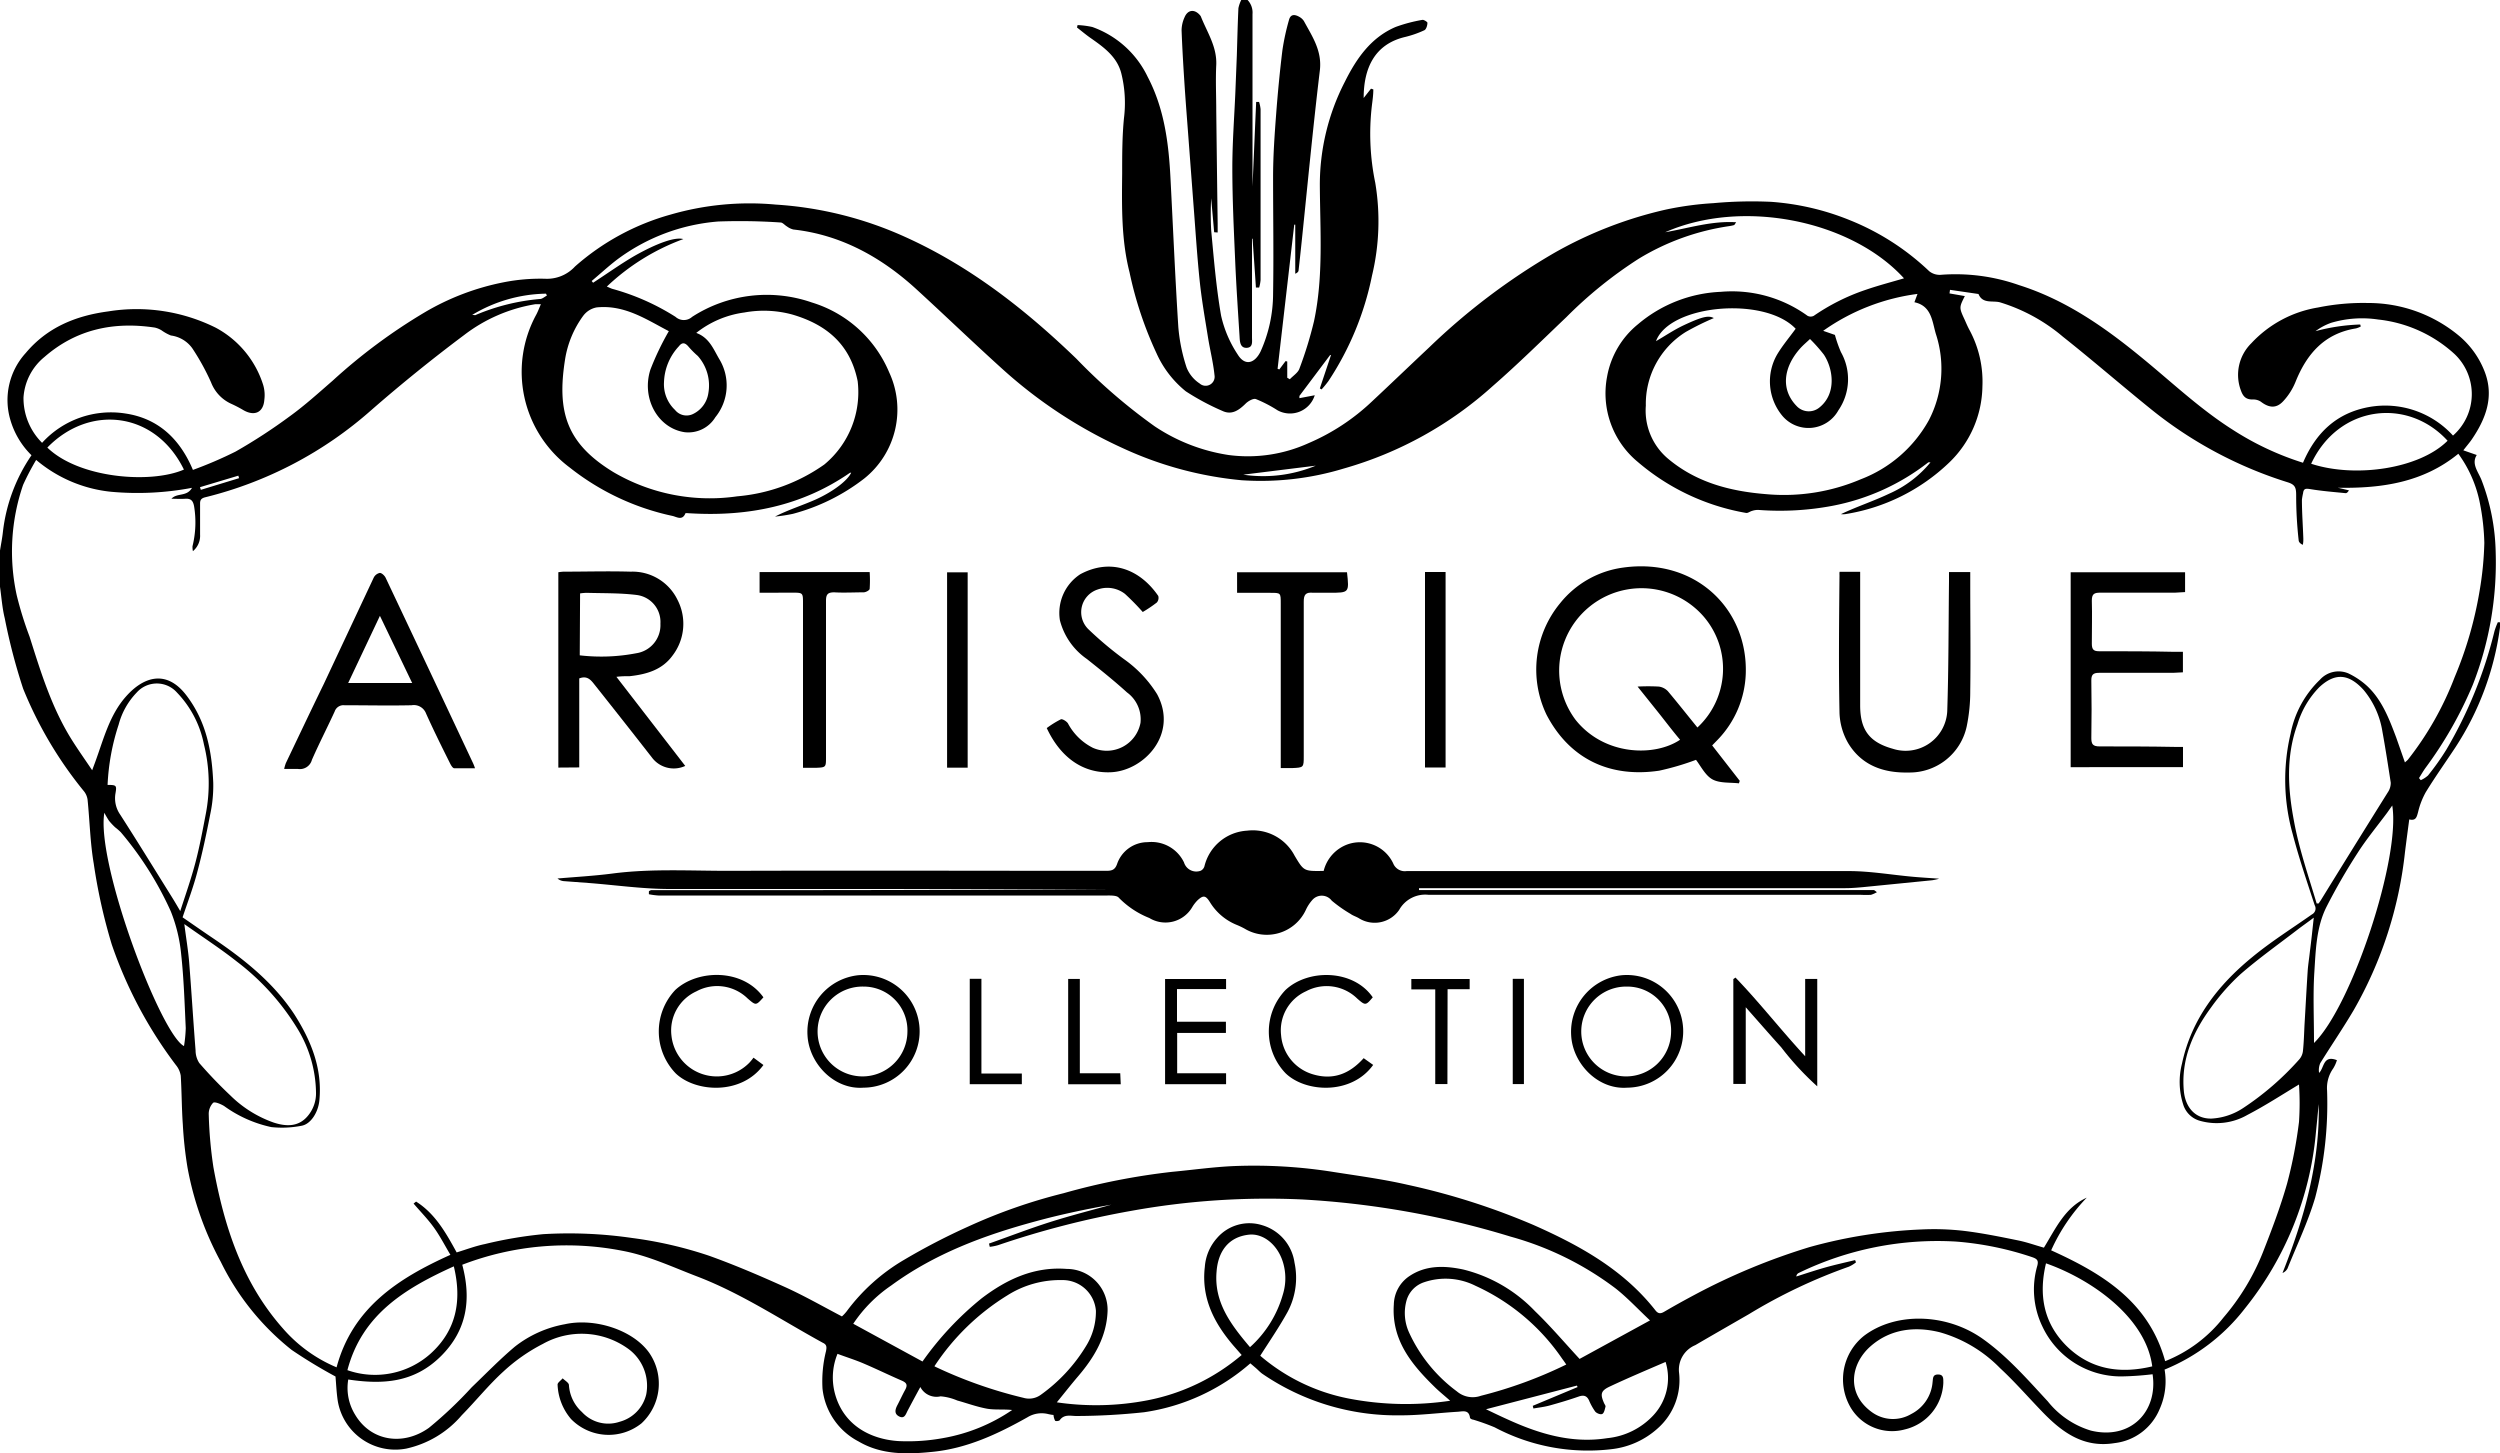 <svg id="artistique" xmlns="http://www.w3.org/2000/svg" viewBox="0 0 300 174.38"><path d="M0,78.87c.12-.75.27-1.49.35-2.24a20.36,20.36,0,0,1,3.43-9.19,9.76,9.76,0,0,1-2.54-4.26,8.38,8.38,0,0,1,1.84-8c2.58-3.08,6-4.48,9.9-5A21.31,21.31,0,0,1,25.9,52.14,11.8,11.8,0,0,1,31.58,59a4.28,4.28,0,0,1,.14,1.79c-.11,1.51-1.17,2-2.49,1.25a14.94,14.94,0,0,0-1.43-.75,4.65,4.65,0,0,1-2.47-2.59,28.05,28.05,0,0,0-2.25-4.09,3.75,3.75,0,0,0-2.57-1.54,5.3,5.3,0,0,1-1.11-.61,2.64,2.64,0,0,0-.82-.34c-4.92-.74-9.42.19-13.25,3.53a6.84,6.84,0,0,0-2.51,4.86,7.57,7.57,0,0,0,2.23,5.44,11.17,11.17,0,0,1,10-3.52c3.89.58,6.52,3,8.1,6.77A49,49,0,0,0,28.27,67a65.66,65.66,0,0,0,6.55-4.27c1.78-1.29,3.42-2.78,5.09-4.23A67.29,67.29,0,0,1,51,50.27a30,30,0,0,1,9.41-3.58,22.61,22.61,0,0,1,5-.43A4.56,4.56,0,0,0,69,44.79a29.08,29.08,0,0,1,11.47-6.23,34.08,34.08,0,0,1,12.61-1.2,44.31,44.31,0,0,1,15.49,3.86c7.84,3.53,14.47,8.73,20.6,14.64a67,67,0,0,0,9.38,8.1,21.85,21.85,0,0,0,8.87,3.45A17.59,17.59,0,0,0,157,66a25.76,25.76,0,0,0,7.62-5c2.31-2.16,4.59-4.35,6.89-6.51a78.12,78.12,0,0,1,15-11.33,48.89,48.89,0,0,1,13.44-5.21,38,38,0,0,1,5.65-.76,50.31,50.31,0,0,1,6.94-.16A30.87,30.87,0,0,1,222,39.24a30,30,0,0,1,9.5,6.11,2,2,0,0,0,1.37.44,22.9,22.9,0,0,1,9.4,1.23c5.48,1.73,10.12,4.93,14.51,8.52,3.7,3,7.15,6.32,11.21,8.88a34.7,34.7,0,0,0,8.37,3.92c1.52-3.55,4-6,8-6.7a11,11,0,0,1,10,3.44,6.62,6.62,0,0,0,.18-9.79,16.14,16.14,0,0,0-9.18-4.14,13,13,0,0,0-5.63.4,7.09,7.09,0,0,0-1.87,1,23.48,23.48,0,0,1,5.37-.8l.06.24a2.6,2.6,0,0,1-.58.23c-3.8.61-5.92,3.08-7.27,6.47A7.6,7.6,0,0,1,274,60.94c-.83.91-1.71.83-2.69.08a1.62,1.62,0,0,0-1-.27c-.8,0-1.14-.36-1.4-1.08A5.32,5.32,0,0,1,270.16,54a14,14,0,0,1,8-4.29,27.16,27.16,0,0,1,6-.54,17,17,0,0,1,11,4,10.56,10.56,0,0,1,3,4.24c1.16,3,.14,5.66-1.56,8.15-.26.38-.56.71-1,1.29l1.61.56c-.67,1.06.17,2,.57,3A25.39,25.39,0,0,1,299.48,79a40.28,40.28,0,0,1-2.75,16,47.68,47.68,0,0,1-5.7,10c-.27.38-.5.79-.75,1.18l.21.25a3.33,3.33,0,0,0,.87-.56,30,30,0,0,0,2.2-3.1,52.49,52.49,0,0,0,5.78-14.23,8.51,8.51,0,0,1,.4-1.06l.25,0a4,4,0,0,1,0,.69,34.7,34.7,0,0,1-5.34,14.32c-1.18,1.79-2.43,3.54-3.55,5.37a9.2,9.2,0,0,0-.93,2.4c-.16.58-.25,1.08-1.06.88-.18,1.35-.35,2.63-.51,3.91a48.57,48.57,0,0,1-6.17,19c-1.27,2.15-2.68,4.21-4,6.34a2.12,2.12,0,0,0-.14,1.17c.64-.62.46-2.18,2.14-1.53a4.14,4.14,0,0,1-.45,1,4.05,4.05,0,0,0-.73,2.65,44.42,44.42,0,0,1-1.43,12.85c-.86,2.91-2.19,5.68-3.32,8.5a1.19,1.19,0,0,1-.6.54c2.59-6.53,4.49-13.18,4.35-20.27-.06.57-.12,1.14-.17,1.7l-.18,1.81a39.27,39.27,0,0,1-8.5,21,23.27,23.27,0,0,1-9.65,7.35,8.17,8.17,0,0,1-.59,4.73,6.67,6.67,0,0,1-5.39,4.09c-3.86.64-6.5-1.43-8.93-4-1.61-1.68-3.15-3.44-4.84-5a16.25,16.25,0,0,0-7.23-4.3c-3-.74-5.94-.39-8.3,1.68s-3,5.67.2,7.94a4.31,4.31,0,0,0,4.68.19,4.71,4.71,0,0,0,2.56-3.83c.06-.46,0-.92.68-.91s.6.55.61,1a6,6,0,0,1-4.62,5.59,5.78,5.78,0,0,1-6.59-2.78,6.68,6.68,0,0,1,1.69-8.45c3.77-2.86,9.81-2.73,14.16.3,3,2.11,5.42,4.89,7.9,7.57a10.48,10.48,0,0,0,5.16,3.5c4.78,1.17,8.08-2.29,7.41-6.76a35.77,35.77,0,0,1-3.71.26,10.42,10.42,0,0,1-9.54-6.05,10.22,10.22,0,0,1-.58-7.24c.15-.59,0-.8-.56-1a37.67,37.67,0,0,0-9.17-1.89,38.06,38.06,0,0,0-18.89,3.76.5.5,0,0,0-.3.43c1.16-.37,2.33-.76,3.5-1.09s2.37-.59,3.55-.88l.11.27a4,4,0,0,1-.85.52,64.2,64.2,0,0,0-12,5.7c-2.15,1.24-4.3,2.47-6.44,3.72a3.19,3.19,0,0,0-1.95,3.24,7.73,7.73,0,0,1-2.55,6.74,9.91,9.91,0,0,1-5.38,2.48,23.87,23.87,0,0,1-14.19-2.6,25.9,25.9,0,0,0-2.6-.93c-.14,0-.35-.13-.36-.22-.13-1-.86-.76-1.46-.72-2.31.14-4.63.44-6.94.43a28.52,28.52,0,0,1-16.54-5c-.26-.19-.49-.44-.74-.66l-.68-.58a24.77,24.77,0,0,1-12.76,5.87,78.1,78.1,0,0,1-8.11.45c-.69,0-1.47-.25-2,.5-.08.11-.5.15-.56.06a1.82,1.82,0,0,1-.19-.69c-.16,0-.4-.05-.63-.1a3.25,3.25,0,0,0-2.49.38c-3.55,2-7.25,3.74-11.39,4.15-3,.31-6.12.39-8.89-1.25a8.11,8.11,0,0,1-4.32-6.34,15,15,0,0,1,.42-4.49c.09-.47.11-.78-.37-1-5-2.74-9.71-5.89-15-7.93-3-1.14-5.92-2.54-9.14-3.13a34.85,34.85,0,0,0-19.14,1.69c1.1,4.12.6,7.85-2.59,11s-6.92,3.4-11.09,2.77a6.11,6.11,0,0,0,.81,4.2c1.9,3.23,5.79,3.8,8.87,1.6a49.15,49.15,0,0,0,5.14-4.87c1.71-1.64,3.36-3.34,5.16-4.86a13.61,13.61,0,0,1,6-2.7c3.59-.8,8.18.68,10.13,3.42a6.5,6.5,0,0,1-.92,8.47,6.31,6.31,0,0,1-8.45-.51,6.73,6.73,0,0,1-1.62-4.15c0-.22.4-.49.61-.74.26.26.73.52.75.79a4.77,4.77,0,0,0,1.56,3.25,4.27,4.27,0,0,0,4.53,1.17,4.46,4.46,0,0,0,3.19-3.29,5.48,5.48,0,0,0-2.3-5.56,9.53,9.53,0,0,0-10.09-.5,21.12,21.12,0,0,0-4.75,3.32c-1.78,1.62-3.3,3.52-5,5.25a12.18,12.18,0,0,1-6.65,4,7,7,0,0,1-8.23-5.73c-.15-1-.19-2-.27-2.92A59.86,59.86,0,0,1,35,174.8a30.62,30.62,0,0,1-8.5-10.56,38,38,0,0,1-4-11.33,46.86,46.86,0,0,1-.56-5.15c-.14-1.95-.13-3.91-.25-5.86a2.65,2.65,0,0,0-.57-1.27,51.81,51.81,0,0,1-7.71-14.49,66.23,66.23,0,0,1-2.16-9.69c-.43-2.53-.48-5.11-.74-7.67a2.07,2.07,0,0,0-.42-1A47.78,47.78,0,0,1,2.78,95.46,70.37,70.37,0,0,1,.57,87C.27,85.8.18,84.5,0,83.22ZM4.34,68a30.58,30.58,0,0,0-1.57,3A24.62,24.62,0,0,0,2,84.21a42.48,42.48,0,0,0,1.55,5c1.35,4.27,2.66,8.54,5.06,12.37.74,1.18,1.55,2.32,2.45,3.66l.37-1c1-2.72,1.7-5.6,3.67-7.83,2.12-2.41,4.88-3.3,7.28-.14s3.05,6.72,3.21,10.47a16.39,16.39,0,0,1-.37,3.82c-.45,2.32-.94,4.63-1.55,6.91-.48,1.84-1.16,3.62-1.76,5.42,1.27.87,2.48,1.72,3.7,2.54,3.72,2.52,7.21,5.3,9.71,9.1,2,3.14,3.39,6.51,3,10.37-.14,1.36-1,2.8-2.13,3a12.05,12.05,0,0,1-3.64.16,15,15,0,0,1-5.66-2.53c-.4-.24-1.13-.55-1.32-.38a1.94,1.94,0,0,0-.52,1.42,51,51,0,0,0,.56,6.31c1.29,7.1,3.45,13.84,8.37,19.38a17.45,17.45,0,0,0,6.41,4.63c1.91-7.12,7.35-10.66,13.66-13.5-.69-1.16-1.27-2.29-2-3.3s-1.61-1.9-2.42-2.85l.3-.24c2.31,1.46,3.6,3.79,4.87,6.1,1.16-.35,2.25-.77,3.38-1a49.7,49.7,0,0,1,7-1.19,52.46,52.46,0,0,1,10.69.46,48.53,48.53,0,0,1,9.25,2.14c3.09,1.11,6.12,2.41,9.11,3.76,2.31,1.05,4.53,2.32,6.8,3.51a4.59,4.59,0,0,0,.57-.61,23.11,23.11,0,0,1,6.89-6.18,78.35,78.35,0,0,1,7.71-4,65.28,65.28,0,0,1,11.45-4,80.64,80.64,0,0,1,13-2.56c2.46-.23,4.92-.58,7.39-.69a60.39,60.39,0,0,1,12,.71c3,.47,5.93.86,8.85,1.53A83.58,83.58,0,0,1,184,159.8c5.55,2.46,10.8,5.35,14.65,10.25.33.42.62.43,1.07.16,1.18-.69,2.37-1.35,3.59-2a76.82,76.82,0,0,1,13.84-5.75,59.06,59.06,0,0,1,13.52-2.12,31.41,31.41,0,0,1,5.13.19c2.17.27,4.32.71,6.47,1.15,1,.21,2,.57,3,.85,1.44-2.35,2.53-4.81,5.14-6a22.23,22.23,0,0,0-4.27,6.32c6.21,2.81,11.73,6.2,13.68,13.3a16.7,16.7,0,0,0,7-5.24,27.76,27.76,0,0,0,4.72-7.8c1.07-2.72,2.11-5.46,2.91-8.27a54.32,54.32,0,0,0,1.43-7.4,33.75,33.75,0,0,0,0-4.49c-2,1.2-4.05,2.54-6.21,3.66a7.38,7.38,0,0,1-5.7.69,2.9,2.9,0,0,1-2-2,8.83,8.83,0,0,1-.13-4.86c1.13-5.32,4.29-9.37,8.36-12.72,2.28-1.89,4.8-3.47,7.23-5.18a.8.8,0,0,0,.33-1.11c-.93-2.85-1.9-5.69-2.65-8.58a24.1,24.1,0,0,1-.24-12,12.19,12.19,0,0,1,3.53-6.48,3,3,0,0,1,3.39-.76A9.22,9.22,0,0,1,284,95.08c1.83,1.68,2.7,4,3.54,6.22l1.05,3c.19-.17.28-.24.36-.33a37.73,37.73,0,0,0,5.6-9.88,46.13,46.13,0,0,0,3-10.36,39.85,39.85,0,0,0,.57-5.77,27.71,27.71,0,0,0-.52-4.7,14.88,14.88,0,0,0-2.6-6c-4.23,3.46-9.22,4.17-14.45,4.08l1.32.31c-.14.25-.28.35-.4.34-1.41-.14-2.82-.25-4.21-.48-.51-.08-.82-.13-.89.48a7.27,7.27,0,0,0-.14.79c0,1.56.12,3.12.17,4.68,0,.24,0,.49-.07.73-.31-.15-.48-.34-.49-.54a48.15,48.15,0,0,1-.3-5.36c0-.93-.09-1.31-1-1.6A49.58,49.58,0,0,1,258.23,62c-3.6-2.9-7.08-5.93-10.7-8.8A21.24,21.24,0,0,0,240,49.09c-.87-.24-2.09.22-2.58-1L234,47.59l-.06.43,1.84.32c-.69,1.37-.7,1.38,0,2.88.18.41.36.83.58,1.23a13.06,13.06,0,0,1,1.53,6.73,12.92,12.92,0,0,1-4,9.15,23.23,23.23,0,0,1-12.48,6.18,2.77,2.77,0,0,1-.5,0c1.9-.91,3.88-1.55,5.75-2.44a13.42,13.42,0,0,0,5-3.78c-.16,0-.23,0-.26,0a26.88,26.88,0,0,1-11.57,5.23A33.89,33.89,0,0,1,211,74a2.24,2.24,0,0,0-.76.12c-.24.06-.51.29-.72.24a27.07,27.07,0,0,1-13-6.13,10.67,10.67,0,0,1-3.67-10.22,10.45,10.45,0,0,1,3.72-6.3,16.41,16.41,0,0,1,9.92-3.88,15.46,15.46,0,0,1,10.42,2.88.81.81,0,0,0,.74,0,25.15,25.15,0,0,1,6.17-3.1c1.53-.53,3.1-.94,4.66-1.4-6.38-7-19.44-9.6-28.66-5.53,2.91-.51,5.57-1.38,8.52-1.2-.18.26-.21.33-.25.34a4.56,4.56,0,0,1-.62.13,28.87,28.87,0,0,0-10.84,3.92,51.1,51.1,0,0,0-8.67,7c-2.91,2.77-5.77,5.6-8.8,8.24a45,45,0,0,1-17.93,9.93A34.23,34.23,0,0,1,149,70.44a43.58,43.58,0,0,1-14.2-3.82,56.15,56.15,0,0,1-14.41-9.44c-3.55-3.2-7-6.53-10.51-9.74-4.18-3.8-9-6.46-14.68-7.09a2.19,2.19,0,0,1-.77-.37c-.26-.15-.5-.46-.75-.47a72,72,0,0,0-7.49-.12A23.32,23.32,0,0,0,74,44c-1,.77-2,1.69-3,2.53l.17.21c1.68-1.09,3.31-2.26,5-3.24,2.78-1.57,4.88-2.27,5.83-2a26.64,26.64,0,0,0-9.18,5.7c.28.11.46.21.65.27a27.91,27.91,0,0,1,7.59,3.36,1.49,1.49,0,0,0,2,0,16.49,16.49,0,0,1,14.37-1.72,14.71,14.71,0,0,1,9.27,8.38,10.59,10.59,0,0,1-3,12.75,24,24,0,0,1-8.55,4.23A19,19,0,0,1,93,74.8c1.62-.83,3.32-1.35,4.93-2.07,2.18-1,3.79-2.29,4.21-3.19H102c-5.78,4-12.25,5.27-19.14,4.87-.21,0-.58-.06-.61,0-.37.92-1.06.42-1.56.31A29.89,29.89,0,0,1,68.35,68.9a14.32,14.32,0,0,1-4-18.33c.2-.37.34-.77.56-1.26l-.64,0a19.12,19.12,0,0,0-8.58,3.71q-5.73,4.29-11.13,9A47,47,0,0,1,24.64,72.48c-.49.12-.64.32-.63.79,0,1.23,0,2.46,0,3.68a2.4,2.4,0,0,1-.86,2,2.43,2.43,0,0,1-.05-.59,11.93,11.93,0,0,0,.19-4.8c-.13-.69-.4-.94-1.06-.9s-1,0-1.66,0c.69-.74,1.85-.21,2.47-1.31a35,35,0,0,1-9.74.47A16.47,16.47,0,0,1,4.34,68ZM198,171.26c-1.48-1.39-2.72-2.73-4.13-3.84a37.38,37.38,0,0,0-12.58-6.21,105.17,105.17,0,0,0-24.93-4.46,91.67,91.67,0,0,0-20.59,1.36,108.07,108.07,0,0,0-16,4.12,6,6,0,0,1-1,.2l-.09-.39c2.43-.86,4.84-1.79,7.29-2.57s4.93-1.41,7.4-2.1c-3.06.54-6.1,1.18-9.1,2-6.17,1.67-12.12,3.88-17.34,7.71a16.91,16.91,0,0,0-4.54,4.58l8.31,4.53a37.53,37.53,0,0,1,7.11-7.59c3-2.28,6.29-3.82,10.2-3.52a4.91,4.91,0,0,1,4.9,5.05c-.11,3.06-1.57,5.52-3.49,7.78-.94,1.1-1.83,2.24-2.6,3.18a32.46,32.46,0,0,0,10.86-.24A24.65,24.65,0,0,0,149,175.41l-1-1.14c-2.32-2.72-3.86-5.71-3.42-9.44a5.82,5.82,0,0,1,1.46-3.45,5.12,5.12,0,0,1,5.44-1.54,5.48,5.48,0,0,1,3.86,4.48,8.72,8.72,0,0,1-.84,5.94c-1,1.81-2.15,3.48-3.27,5.24a23.09,23.09,0,0,0,10.59,5.13,36.09,36.09,0,0,0,12.2.27c-.73-.65-1.34-1.13-1.89-1.68-2.78-2.72-5.17-5.64-4.87-9.89a4.21,4.21,0,0,1,1.8-3.34c2-1.38,4.27-1.32,6.53-.84a17.8,17.8,0,0,1,8.61,5c1.84,1.77,3.5,3.73,5.35,5.73ZM220.19,53a15.51,15.51,0,0,0,.72,2.06,6.61,6.61,0,0,1-.31,7,4.1,4.1,0,0,1-6.7.67,6.46,6.46,0,0,1-.65-7.37c.65-1.09,1.48-2.07,2.23-3.1-3.74-3.94-15.14-2.91-16.76,1.49,1.09-.63,2.16-1.36,3.33-1.91,2.28-1.07,3-1.19,3.61-.86a32.74,32.74,0,0,0-3.36,1.66,10.17,10.17,0,0,0-4.8,8.85,7.54,7.54,0,0,0,2.66,6.36c3.39,2.85,7.43,3.9,11.68,4.25a23.51,23.51,0,0,0,11.46-1.78,15.75,15.75,0,0,0,8.17-7.1,13.41,13.41,0,0,0,.83-10.35c-.44-1.49-.51-3.36-2.57-3.79l.37-1a25.21,25.21,0,0,0-11.32,4.43ZM80.26,52.55c-2.66-1.38-5.3-3.2-8.67-2.85a2.61,2.61,0,0,0-1.6,1,12,12,0,0,0-2.18,5.23c-1,6.3.16,10.1,5.81,13.54a22.85,22.85,0,0,0,14.84,2.9,21.24,21.24,0,0,0,10.46-3.82,11.26,11.26,0,0,0,4-10c-.89-4.42-3.74-6.8-7.86-8a13,13,0,0,0-5.74-.24,11.79,11.79,0,0,0-5.77,2.45c1.56.57,2.06,1.94,2.75,3.12a6.06,6.06,0,0,1-.46,7,3.79,3.79,0,0,1-3.71,1.79c-3.21-.5-5.18-4.08-4.08-7.51A33,33,0,0,1,80.26,52.55ZM22.12,123.7c.21,1.68.46,3.12.58,4.57.28,3.53.49,7.06.77,10.6a2.76,2.76,0,0,0,.44,1.5,53.26,53.26,0,0,0,3.75,3.91,14,14,0,0,0,5.16,3.23c1.51.5,3,.54,4.1-.77a4.2,4.2,0,0,0,1-2.87,15.06,15.06,0,0,0-2.19-7.56,29.16,29.16,0,0,0-7.28-8.09C26.48,126.66,24.36,125.29,22.12,123.7Zm255.53-.77c-.75.57-1.38,1-2,1.48-2.29,1.76-4.64,3.43-6.81,5.32a25.7,25.7,0,0,0-3.53,4c-2.2,3-3.59,6.24-3.25,10,.18,1.93,1.34,3.35,3.32,3.31a7.61,7.61,0,0,0,3.82-1.28,34.09,34.09,0,0,0,6.7-5.81,1.83,1.83,0,0,0,.45-1c.11-1,.14-2.09.19-3.14.13-2.15.24-4.31.38-6.46.05-.77.18-1.53.26-2.3C277.35,125.76,277.49,124.43,277.65,122.93Zm.31-1.7.27,0,.25-.36q4-6.49,8.07-13a2,2,0,0,0,.34-1.14c-.31-2-.63-4.1-1-6.13a10.31,10.31,0,0,0-2.26-5c-1.72-1.89-3.36-2.14-5.3-.34a10.74,10.74,0,0,0-2.64,4.48c-1.38,3.79-1.15,7.69-.43,11.51C275.86,114.59,277,117.88,278,121.23ZM12.91,107c1.06,0,1.11.06.95,1a3.43,3.43,0,0,0,.56,2.56c2.09,3.25,4.11,6.54,6.15,9.81.34.54.66,1.09,1.06,1.77.65-2,1.31-3.89,1.81-5.78s.87-3.86,1.24-5.8a19.34,19.34,0,0,0-.21-8.43,12.42,12.42,0,0,0-3.23-6.21,3.23,3.23,0,0,0-4.84,0,8.75,8.75,0,0,0-2.16,3.84A26.87,26.87,0,0,0,12.91,107Zm99.24,69.78a53.92,53.92,0,0,0,10.67,3.77,2.39,2.39,0,0,0,2.07-.36,19.81,19.81,0,0,0,5.39-5.78,7.87,7.87,0,0,0,1.23-4.3,4,4,0,0,0-4.07-3.69,11.82,11.82,0,0,0-6.55,1.83A28.11,28.11,0,0,0,112.15,176.73Zm75.82-.2c-.19-.28-.34-.5-.5-.71a25.27,25.27,0,0,0-10.4-8.76,8,8,0,0,0-6.21-.42,3.24,3.24,0,0,0-2.05,2.09,5.61,5.61,0,0,0,.31,4,18.18,18.18,0,0,0,5.71,7,2.93,2.93,0,0,0,2.89.52A52.16,52.16,0,0,0,188,176.53Zm89.71-38.61c4.58-4.49,10.42-22.3,9.39-28.5l-.62.88c-1.19,1.6-2.46,3.13-3.53,4.8a72,72,0,0,0-3.77,6.54c-1.2,2.43-1.26,5.16-1.43,7.8S277.68,135,277.68,137.92ZM12.52,110.34c-1,6.12,6.78,26.6,9.56,28a16.1,16.1,0,0,0,.21-2.16c-.14-3-.23-5.92-.55-8.86a18.55,18.55,0,0,0-1.25-5.16,40.16,40.16,0,0,0-6-9.49,7.54,7.54,0,0,0-.67-.58,7.87,7.87,0,0,1-.74-.79A10.78,10.78,0,0,1,12.52,110.34Zm97.92,68.91c-.61,1.12-1.08,2-1.53,2.85-.22.43-.37,1-1,.69s-.5-.84-.22-1.37.6-1.23.93-1.83.16-.86-.42-1.11c-1.5-.65-3-1.38-4.45-2-1-.44-2.1-.78-3.25-1.21a7.48,7.48,0,0,0-.32,4.72c1,3.81,4.23,5.53,7.64,5.75a23.52,23.52,0,0,0,5.36-.36,21.15,21.15,0,0,0,8.28-3.37c-1-.11-2,0-2.92-.14-1.24-.21-2.44-.66-3.67-1a6.39,6.39,0,0,0-2-.5A2.18,2.18,0,0,1,110.44,179.25Zm-56-14.47c-5.87,2.66-11,5.79-12.75,12.45a10,10,0,0,0,10-2C54.76,172.44,55.45,168.9,54.46,164.78Zm203.83,12c-.74-5.82-7.21-10.42-12.75-12.37-.89,3.72-.32,7.1,2.41,9.86C250.85,177.18,254.41,177.7,258.29,176.77Zm-58.42-.53c-2.32,1-4.52,1.93-6.67,2.94-1.09.51-1.17.91-.69,2,.06.14.2.3.17.42-.08.31-.16.75-.38.87s-.69-.08-.86-.29a7,7,0,0,1-.74-1.34c-.27-.57-.66-.66-1.25-.45-1.17.41-2.36.76-3.55,1.09-.61.16-1.25.23-1.87.34l-.08-.32,5.38-2.25-.08-.18-10.91,2.84c.82.39,1.68.81,2.55,1.2,3.82,1.75,7.75,2.94,12,2.27a8.73,8.73,0,0,0,5.55-2.76A6.56,6.56,0,0,0,199.87,176.24ZM150,174.47a13.4,13.4,0,0,0,3.94-6.31,6.56,6.56,0,0,0-.06-4.11c-.7-2-2.37-3.25-4-3.08-2.57.28-3.72,2.14-3.89,4.42C145.66,169.07,147.7,171.76,150,174.47ZM5.68,66.52c3.79,3.68,12.38,4.38,16.39,2.64C18.69,62.23,10.8,61.25,5.68,66.52Zm271.66,1.94c5.29,1.74,13,.61,16.37-2.76C288.92,60.46,280.63,61.42,277.34,68.46ZM79.68,58.66A4.23,4.23,0,0,0,81,62a1.77,1.77,0,0,0,2.12.51A3.3,3.3,0,0,0,85,60a5.31,5.31,0,0,0-1.27-4.48,10.5,10.5,0,0,1-1.15-1.16c-.37-.42-.72-.51-1.11,0A6.6,6.6,0,0,0,79.68,58.66ZM217.2,53.49c-.4.38-.81.72-1.17,1.12-2.05,2.3-2.38,5-.36,7a2,2,0,0,0,2.66.1c2.12-1.7,1.62-4.72.53-6.35A19.27,19.27,0,0,0,217.2,53.49ZM56.66,50.6c.28,0,.37.07.44,0a25.24,25.24,0,0,1,7.69-1.91c.29,0,.56-.27.84-.41l-.11-.23A17.68,17.68,0,0,0,56.66,50.6ZM157.89,68.69l-8.7,1.08A16.42,16.42,0,0,0,157.89,68.69Zm-129.2,1.5-.09-.3L24,71.27l.1.32Z" transform="translate(0 -12.81)"/><path d="M149.71,12.81a2.19,2.19,0,0,1,.59,1.7q0,10.35,0,20.68c.15-3.38.29-6.77.44-10.15l.35,0a4.49,4.49,0,0,1,.18.87q0,10.25,0,20.5a4.75,4.75,0,0,1-.17.9h-.39c-.13-2-.27-3.9-.4-5.85h-.07V52.29c0,.33,0,.67,0,1,0,.51.14,1.22-.63,1.26s-.83-.71-.86-1.31c-.19-3.06-.4-6.11-.53-9.17-.16-3.7-.34-7.4-.34-11.1,0-3,.23-6,.36-9l.18-4.5c.06-1.89.1-3.79.19-5.68a3.91,3.91,0,0,1,.35-1Z" transform="translate(0 -12.81)"/><path d="M145.7,40.68c-.13-1.51-.27-3-.36-4.08a38,38,0,0,0,0,3.83c.32,3.42.6,6.86,1.19,10.25a13.92,13.92,0,0,0,2,4.68c.84,1.37,2,1.11,2.73-.35a16.89,16.89,0,0,0,1.51-6.9c.08-4.69,0-9.38,0-14.06,0-2.53.18-5.06.37-7.57s.44-5.11.75-7.65a28.3,28.3,0,0,1,.79-3.63c.2-.75.74-.66,1.27-.35a1.53,1.53,0,0,1,.52.49c1,1.85,2.2,3.57,1.91,5.94-.82,6.83-1.47,13.69-2.18,20.54-.12,1.14-.24,2.28-.37,3.42,0,.16-.13.3-.4.42V39.77h-.12l-2,17.3.21.07.75-1,.2.05v1.95l.31.18c.4-.43,1-.79,1.16-1.3a46.8,46.8,0,0,0,1.74-5.66c1.15-5.4.73-10.89.7-16.35a27,27,0,0,1,3-12.38c1.38-2.77,3.11-5.31,6.11-6.59a18.26,18.26,0,0,1,3.23-.85c.17,0,.59.26.57.36,0,.32-.15.79-.37.89a12.34,12.34,0,0,1-2.28.8c-3.69.86-5,3.75-5,7.33l.88-1.12.28.09c0,.64-.09,1.28-.17,1.91a29,29,0,0,0,.4,9.29,27.92,27.92,0,0,1-.39,11.15,35.7,35.7,0,0,1-5.23,12.65,12.65,12.65,0,0,1-.82,1l-.21-.12,1.34-4-.11,0-3.68,4.9,0,.27,1.84-.35a3.11,3.11,0,0,1-4.46,1.81,15.66,15.66,0,0,0-2.6-1.35c-.31-.11-.91.23-1.21.52-.81.8-1.67,1.44-2.81.9a29.32,29.32,0,0,1-4.39-2.35,12.31,12.31,0,0,1-3.51-4.55,44.68,44.68,0,0,1-3.24-9.71c-1-3.91-.93-7.89-.89-11.88,0-2.22,0-4.46.22-6.67a14.68,14.68,0,0,0-.32-5.33c-.5-2-2.1-3.15-3.69-4.26-.56-.39-1.09-.84-1.63-1.26l.07-.29a10.2,10.2,0,0,1,1.77.23,11.71,11.71,0,0,1,6.65,6c2,3.82,2.52,8,2.73,12.19.31,5.94.56,11.89.94,17.83a20.91,20.91,0,0,0,1,4.87,4.12,4.12,0,0,0,1.56,1.89,1.08,1.08,0,0,0,1.78-1c-.15-1.5-.53-3-.77-4.47-.36-2.25-.76-4.5-1-6.77-.32-3.06-.51-6.13-.75-9.2l-.54-7.15c-.18-2.45-.38-4.89-.54-7.34-.14-2.15-.27-4.3-.35-6.46a3.84,3.84,0,0,1,.35-1.54c.41-1,1.28-1,1.91-.2a.35.35,0,0,1,.05.08c.75,1.9,1.95,3.63,1.85,5.83-.09,1.84,0,3.69,0,5.53q.08,6.77.17,13.51v1.06Z" transform="translate(0 -12.81)"/><path d="M232.69,118.26a7.48,7.48,0,0,1-.82.18l-8.35.83c-.69.06-1.39.12-2.08.12q-24.9,0-49.81,0h-1.35v.23h54.57c.08,0,.15.09.38.25a3.53,3.53,0,0,1-.71.32,11.55,11.55,0,0,1-1.18,0q-26,0-51.89,0A3.58,3.58,0,0,0,167.9,122a3.57,3.57,0,0,1-4.83,1c-.33-.2-.72-.31-1-.52a16.38,16.38,0,0,1-2.26-1.59,1.5,1.5,0,0,0-2.35-.06,4.79,4.79,0,0,0-.74,1.13,5.17,5.17,0,0,1-7.38,2.28,9.3,9.3,0,0,0-.9-.43,6.72,6.72,0,0,1-3.26-2.76c-.5-.79-.78-.84-1.46-.22a4.29,4.29,0,0,0-.66.85,3.72,3.72,0,0,1-5.14,1.29,10.56,10.56,0,0,1-3.66-2.43c-.22-.28-.9-.27-1.36-.27H79a8.52,8.52,0,0,1-1.13-.15,1.82,1.82,0,0,1,0-.27.2.2,0,0,1,0-.08.19.19,0,0,1,.07-.06l.17-.08h.09l.18,0h.27c18.2,0,36.41,0,54.62-.14h-1c-17.3,0-34.6,0-51.9,0-3.24,0-6.48-.47-9.72-.72l-2.95-.22a1.35,1.35,0,0,1-.8-.32c2.18-.19,4.38-.31,6.55-.59,4.72-.62,9.45-.32,14.18-.33,15-.05,30.06,0,45.09,0,.66,0,1.07-.08,1.33-.82a3.87,3.87,0,0,1,3.68-2.62,4.32,4.32,0,0,1,4.35,2.43,1.54,1.54,0,0,0,2,1,.86.86,0,0,0,.45-.53,5.6,5.6,0,0,1,5.12-4.28,5.66,5.66,0,0,1,5.7,3c1.12,1.87,1.11,1.87,3.49,1.83a4.55,4.55,0,0,1,2.91-3.2,4.42,4.42,0,0,1,5.43,2.29,1.5,1.5,0,0,0,1.61.93q26.53,0,53.08,0c2.55,0,5.1.45,7.66.68,1,.09,2,.15,3,.22Z" transform="translate(0 -12.81)"/><path d="M205.46,102.26l3.31,4.25-.1.3c-1.06-.12-2.28,0-3.15-.46s-1.42-1.6-2-2.36a31.81,31.81,0,0,1-4.41,1.3c-5.82.87-10.7-1.31-13.52-6.7a12.51,12.51,0,0,1,1.63-13.4,11.68,11.68,0,0,1,7.56-4.27c8.69-1.21,15,5,14.71,12.78a12,12,0,0,1-3.32,7.83Zm-1.77-2.15a9.61,9.61,0,0,0,.71-13.36,9.88,9.88,0,0,0-15.34,12.43c3.44,4.33,9.5,4.46,12.55,2.4-.85-1-1.69-2.11-2.53-3.17l-2.57-3.21a23.34,23.34,0,0,1,2.55,0,1.83,1.83,0,0,1,1.09.56C201.36,97.2,202.51,98.66,203.69,100.11Z" transform="translate(0 -12.81)"/><path d="M67,104.92V81.48a6,6,0,0,1,.61-.07c2.69,0,5.38-.08,8.07,0a6,6,0,0,1,5.62,3.38,6.26,6.26,0,0,1-.59,6.68c-1.25,1.73-3.13,2.26-5.13,2.48-.47,0-1,0-1.61.08l8.26,10.69a3.27,3.27,0,0,1-3.93-.92q-3.47-4.45-7-8.89c-.42-.54-.87-1.05-1.79-.69v10.68Zm2.57-13.47a22.24,22.24,0,0,0,6.78-.25,3.41,3.41,0,0,0,2.9-3.55,3.26,3.26,0,0,0-2.83-3.44c-2-.25-4-.2-6-.26a5.91,5.91,0,0,0-.81.07Z" transform="translate(0 -12.81)"/><path d="M262.21,81.48v2.38c-.42,0-.8.07-1.19.07-3,0-6,0-9,0-.72,0-1,.16-1,.95.05,1.72,0,3.45,0,5.17,0,.66.18.91.86.91,3,0,6,0,9.07.07h1v2.46c-.41,0-.79.06-1.18.06-3,0-5.92,0-8.89,0-.72,0-.93.24-.92.94q.06,3.45,0,6.89c0,.73.18,1,1,1,3,0,6,0,9,.06h1v2.43H248.48V81.48Z" transform="translate(0 -12.81)"/><path d="M57,105c-.89,0-1.69,0-2.49,0-.19,0-.41-.39-.53-.64-1-2-1.95-3.92-2.85-5.92a1.57,1.57,0,0,0-1.74-1c-2.68.06-5.37,0-8.06,0a1.11,1.11,0,0,0-1.17.75c-.89,1.94-1.87,3.84-2.73,5.8a1.49,1.49,0,0,1-1.7,1.09c-.5,0-1,0-1.63,0a5.37,5.37,0,0,1,.2-.69c1.51-3.16,3-6.31,4.54-9.47,2-4.26,4-8.52,6-12.78a1.07,1.07,0,0,1,.74-.58c.23,0,.58.33.7.59q5.26,11.11,10.49,22.25A5.47,5.47,0,0,1,57,105ZM45.59,86.71l-3.81,8.06h7.68Z" transform="translate(0 -12.81)"/><path d="M220.75,81.43h2.47v1.23q0,7.4,0,14.79c0,2.92,1.08,4.42,3.91,5.21a5,5,0,0,0,6.54-4.52c.17-5.19.15-10.38.21-15.57V81.46h2.55V83c0,4.23.06,8.47,0,12.7A20.67,20.67,0,0,1,236,100a7,7,0,0,1-7,5.51c-3,.07-5.59-.86-7.2-3.49a7.74,7.74,0,0,1-1.06-3.7c-.11-5.5-.05-11,0-16.51A1.63,1.63,0,0,1,220.75,81.43Z" transform="translate(0 -12.81)"/><path d="M137.13,86.25A29.59,29.59,0,0,0,135,84.08a3.46,3.46,0,0,0-3.28-.53,2.86,2.86,0,0,0-1.09,4.79,42.34,42.34,0,0,0,4.28,3.59,14.54,14.54,0,0,1,3.94,4.18c2.59,4.8-1.59,9.2-5.54,9.37-3.42.15-6.08-1.84-7.7-5.3a11.34,11.34,0,0,1,1.69-1.05c.18-.08.68.23.85.48a6.89,6.89,0,0,0,3,2.94,4.12,4.12,0,0,0,5.71-3,4,4,0,0,0-1.62-3.65c-1.54-1.4-3.17-2.7-4.8-4a8.1,8.1,0,0,1-3.25-4.65,5.55,5.55,0,0,1,2.44-5.53c3.6-1.94,7.12-.66,9.36,2.6a.84.84,0,0,1-.17.79A16,16,0,0,1,137.13,86.25Z" transform="translate(0 -12.81)"/><path d="M91.15,83.94V81.46h13.21a15.11,15.11,0,0,1,0,2c0,.18-.45.42-.71.43-1.18,0-2.36.07-3.53,0-.76,0-1,.22-1,1,0,6.26,0,12.52,0,18.77,0,1.24,0,1.24-1.27,1.29-.45,0-.9,0-1.49,0v-.87q0-9.44,0-18.86c0-1.29,0-1.29-1.31-1.29Z" transform="translate(0 -12.81)"/><path d="M161.64,81.48c.27,2.46.27,2.46-2.07,2.46-.67,0-1.34,0-2,0-.86-.08-1.13.2-1.12,1.09,0,6.17,0,12.34,0,18.5,0,1.38,0,1.39-1.4,1.45-.42,0-.83,0-1.36,0v-1q0-9.39,0-18.77c0-1.26,0-1.26-1.24-1.26h-4V81.48Z" transform="translate(0 -12.81)"/><path d="M171,81.45h2.47v23.46H171Z" transform="translate(0 -12.81)"/><path d="M116.12,104.93h-2.47V81.49h2.47Z" transform="translate(0 -12.81)"/><path d="M103.62,143.33c-3.53.27-6.55-2.92-6.72-6.29a6.83,6.83,0,0,1,6.06-7.2,6.76,6.76,0,1,1,.66,13.49Zm5.27-6.69a5.25,5.25,0,0,0-5.27-5.44,5.39,5.39,0,1,0,5.27,5.44Z" transform="translate(0 -12.81)"/><path d="M195.27,143.33c-3.54.27-6.56-2.92-6.73-6.28a6.83,6.83,0,0,1,6.05-7.21,6.76,6.76,0,1,1,.68,13.49Zm5.26-6.65a5.26,5.26,0,0,0-5.32-5.48,5.39,5.39,0,1,0,5.32,5.48Z" transform="translate(0 -12.81)"/><path d="M208.26,130.12c2.89,3,5.42,6.26,8.36,9.44v-9.28h1.45v12.89a34.67,34.67,0,0,1-4.32-4.68c-1.39-1.54-2.75-3.1-4.26-4.81v9.2H208V130.3Z" transform="translate(0 -12.81)"/><path d="M91.61,132.49c-.9,1-.89,1-1.89.14a5.23,5.23,0,0,0-6.15-.86,5.16,5.16,0,0,0-3,5.28,5.47,5.47,0,0,0,9.34,3.3,6.05,6.05,0,0,0,.51-.62l1.19.88c-2.65,3.65-8.17,3.28-10.53,1a7.25,7.25,0,0,1-.05-10C83.69,129.13,89.12,129,91.61,132.49Z" transform="translate(0 -12.81)"/><path d="M164.73,132.49c-.84,1-.89,1-1.86.15a5.25,5.25,0,0,0-6.14-.88,5.14,5.14,0,0,0-3,5.26,5.33,5.33,0,0,0,3.76,4.69c2.44.75,4.43,0,6.15-1.92l1.14.81c-2.61,3.63-8.12,3.32-10.51,1a7.22,7.22,0,0,1,0-10C157,129.05,162.41,129.12,164.73,132.49Z" transform="translate(0 -12.81)"/><path d="M141.24,131.5v3.92h5.87v1.34h-5.85v4.84h5.87v1.31h-7.32V130.29h7.32v1.21Z" transform="translate(0 -12.81)"/><path d="M173.69,142.9h-1.46V131.54h-2.87v-1.25h7v1.22h-2.65Z" transform="translate(0 -12.81)"/><path d="M134.49,142.92h-6.31V130.28h1.4V141.6h4.85Z" transform="translate(0 -12.81)"/><path d="M116.37,130.27h1.4v11.36h4.85v1.28h-6.25Z" transform="translate(0 -12.81)"/><path d="M182.87,142.9h-1.34V130.27h1.34Z" transform="translate(0 -12.81)"/></svg>